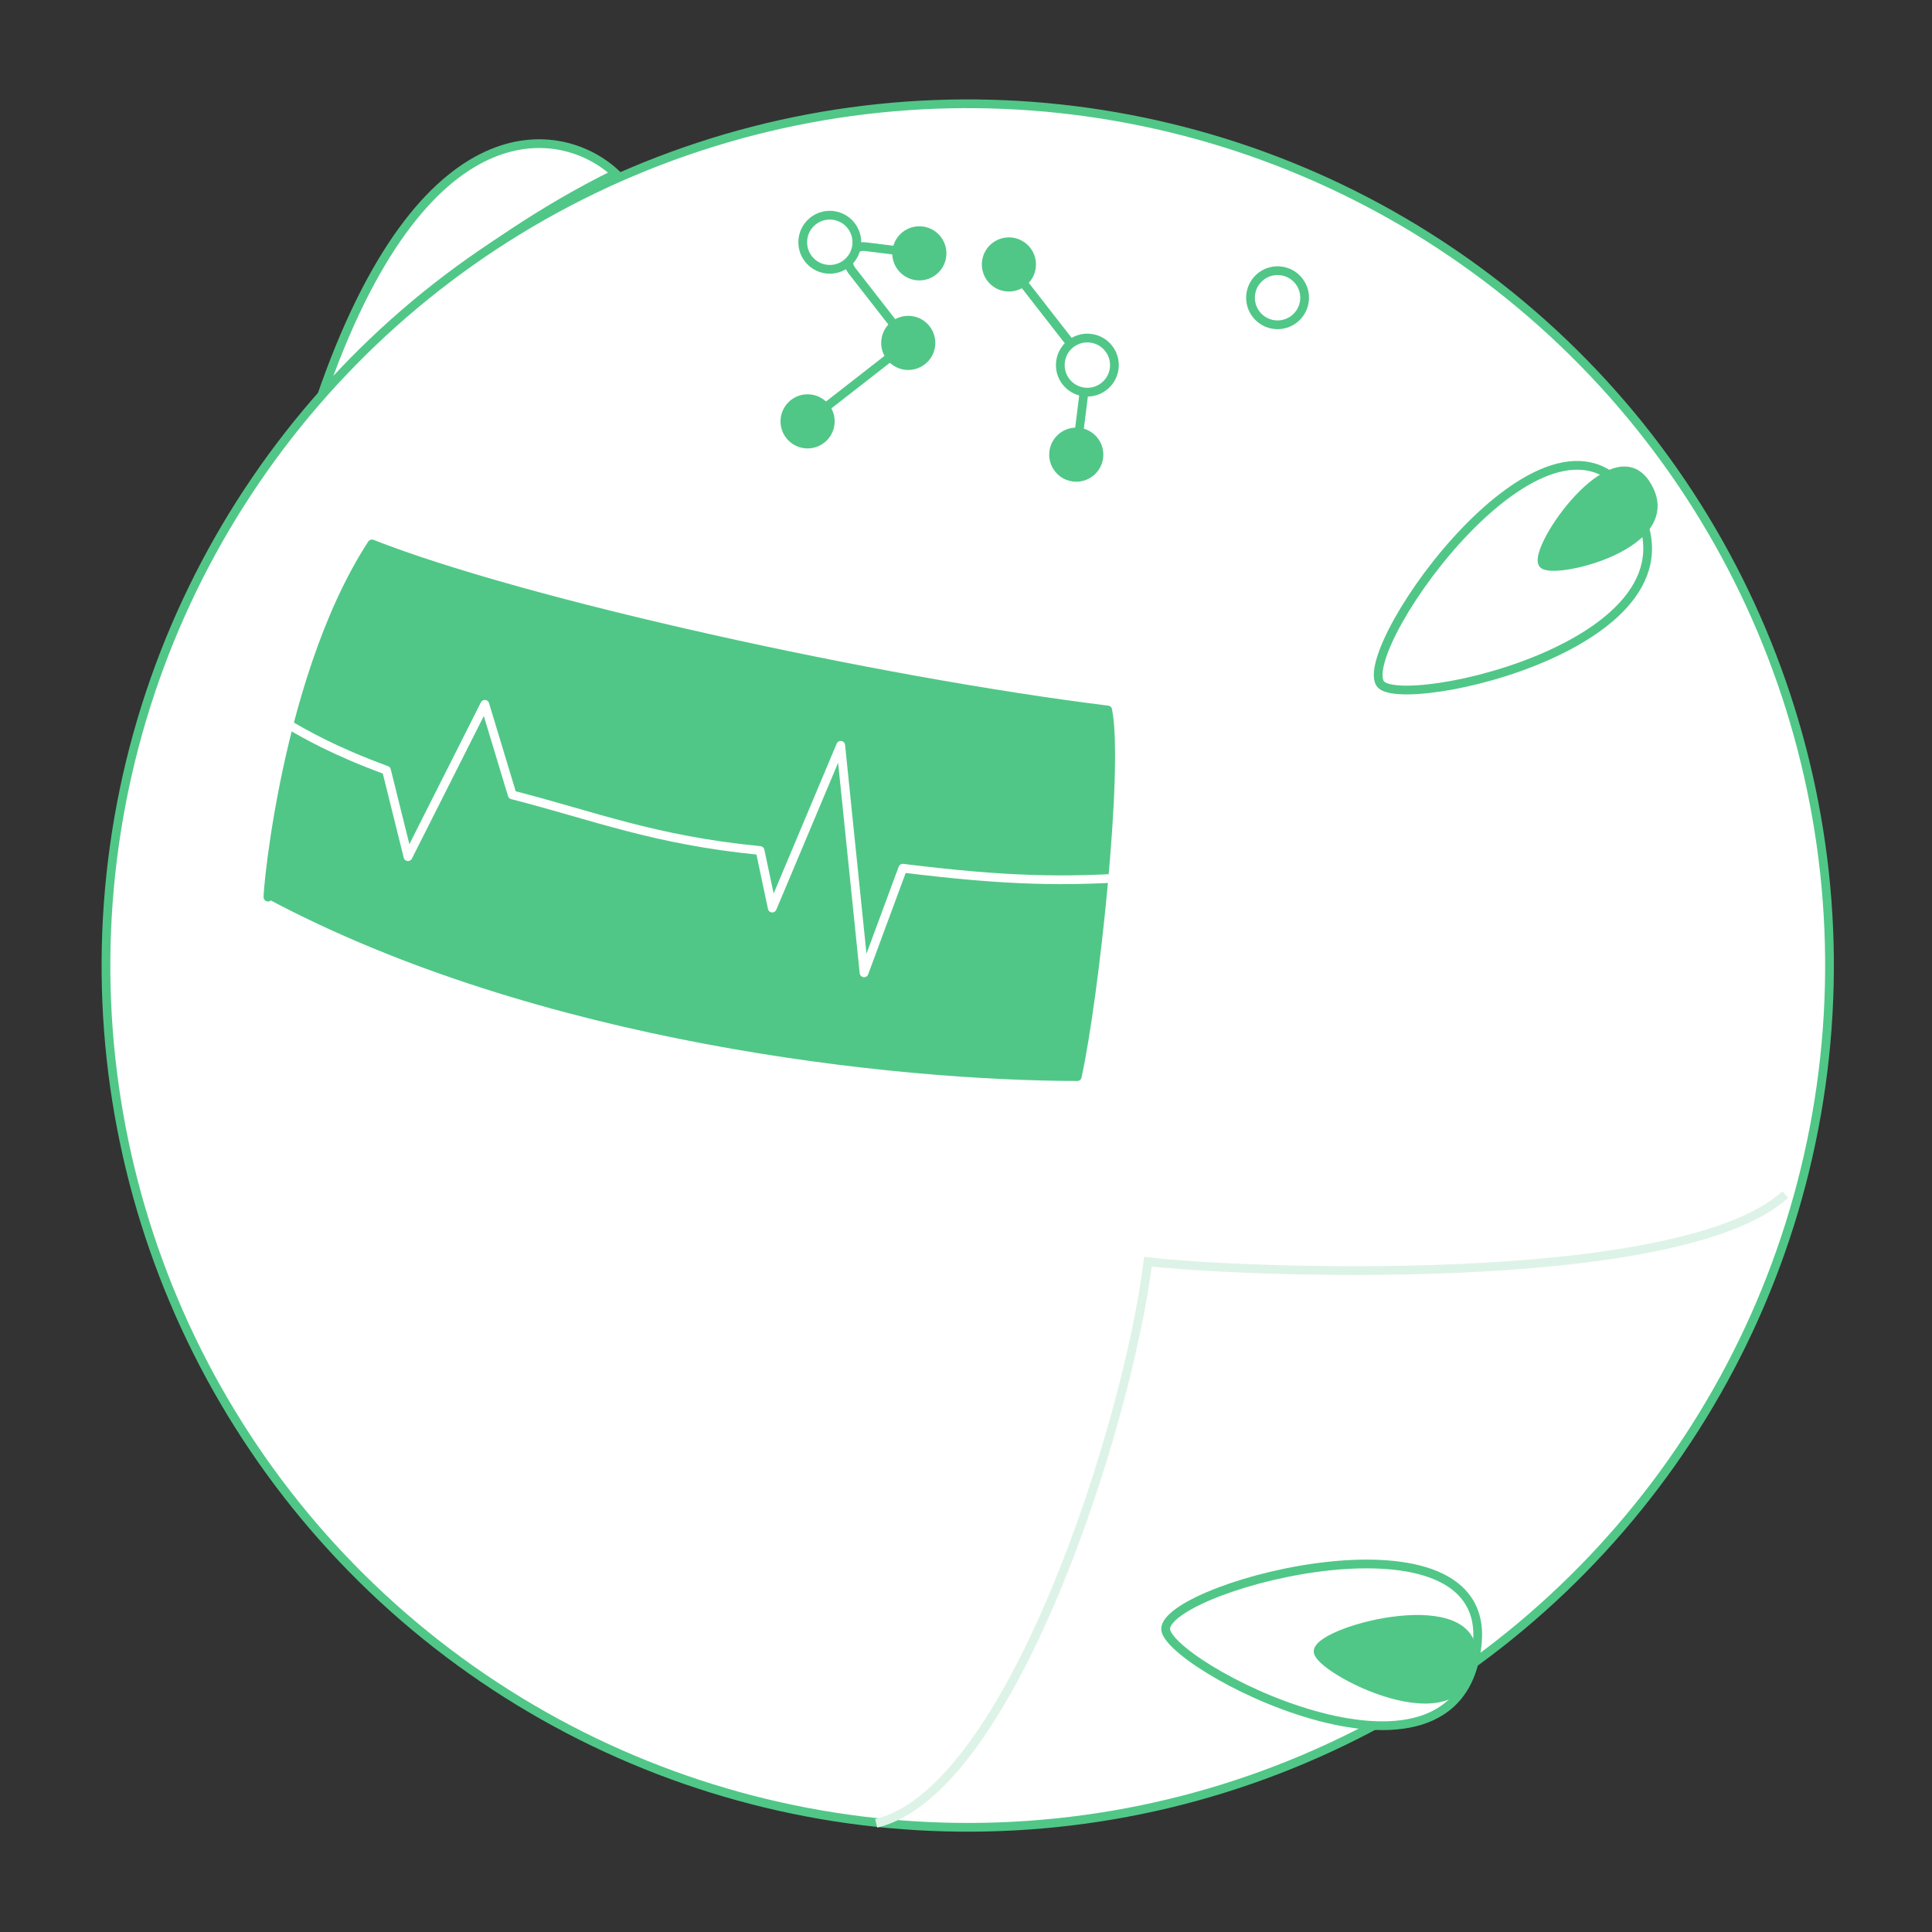<?xml version="1.0" encoding="UTF-8"?> <svg xmlns="http://www.w3.org/2000/svg" width="221" height="221" viewBox="0 0 221 221" fill="none"><rect x="0" y="0" width="221" height="221" fill="#333333" stroke="none"/><path d="M36.669 45.617C40.727 40.504 53.893 27.995 70.433 19.86C64.348 14.163 48.342 11.539 36.669 45.617Z" fill="white" stroke="#50C787"></path><circle cx="98.616" cy="98.616" r="98.616" transform="matrix(-0.992 -0.123 -0.123 0.992 220.656 24.751)" fill="white" stroke="#50C787"></circle><path d="M123.07 52.35L124.295 42.461C124.351 42.015 124.227 41.566 123.951 41.212L115.706 30.635" stroke="#50C787" stroke-linecap="round"></path><path d="M105.161 28.982L98.974 28.215C97.477 28.03 96.503 29.747 97.43 30.936L102.851 37.891C103.426 38.628 103.294 39.692 102.557 40.267L92.379 48.201" stroke="#50C787" stroke-linecap="round"></path><circle cx="3.097" cy="3.097" r="3.097" transform="matrix(-0.992 -0.123 -0.123 0.992 149.593 31.366)" fill="white" stroke="#50C787"></circle><circle cx="3.097" cy="3.097" r="3.097" transform="matrix(-0.992 -0.123 -0.123 0.992 108.616 26.289)" fill="#50C787"></circle><circle cx="3.097" cy="3.097" r="3.097" transform="matrix(-0.992 -0.123 -0.123 0.992 127.835 39.072)" fill="white" stroke="#50C787"></circle><circle cx="3.097" cy="3.097" r="3.097" transform="matrix(-0.992 -0.123 -0.123 0.992 107.347 36.533)" fill="#50C787"></circle><circle cx="3.097" cy="3.097" r="3.097" transform="matrix(-0.992 -0.123 -0.123 0.992 126.566 49.316)" fill="#50C787"></circle><circle cx="3.097" cy="3.097" r="3.097" transform="matrix(-0.992 -0.123 -0.123 0.992 118.861 27.559)" fill="#50C787"></circle><circle cx="3.097" cy="3.097" r="3.097" transform="matrix(-0.992 -0.123 -0.123 0.992 98.372 25.02)" fill="white" stroke="#50C787"></circle><circle cx="3.097" cy="3.097" r="3.097" transform="matrix(-0.992 -0.123 -0.123 0.992 95.833 45.508)" fill="#50C787"></circle><path d="M123.228 123.152C125.221 113.976 128.032 87.838 126.711 81.215C100.135 77.922 59.895 69.049 42.544 62.22C31.965 78.47 30.233 106.282 30.726 102.303C61.711 118.881 102.479 123.12 123.228 123.152Z" fill="#50C787" stroke="#50C787" stroke-linecap="round" stroke-linejoin="round"></path><path d="M100.225 208.57C115.669 204.915 129.015 162.88 131.315 144.319C140.779 145.492 191.918 147.781 204.222 136.648" stroke="#DDF3E7"></path><path d="M157.846 78.145C155.354 73.659 177.085 43.211 186.304 56.607C197.828 73.351 159.784 81.634 157.846 78.145Z" fill="white" stroke="#50C787"></path><path d="M133.343 186.168C134.325 181.132 170.556 171.826 168.986 188.011C167.022 208.243 132.58 190.086 133.343 186.168Z" fill="white" stroke="#50C787"></path><path d="M150.782 188.823C151.266 186.337 169.152 181.743 168.377 189.733C167.408 199.72 150.405 190.757 150.782 188.823Z" fill="#50C787" stroke="#50C787"></path><path d="M176.471 64.465C175.452 62.567 184.45 49.623 188.228 55.289C192.949 62.372 177.265 65.942 176.471 64.465Z" fill="#50C787" stroke="#50C787"></path><path d="M130.776 100.26C121.856 100.904 115.239 100.796 103.268 99.313L98.838 111.285L96.169 85.255L88.337 103.875L86.943 97.29C74.768 96.097 67.918 93.309 58.594 90.926L55.458 80.564L46.668 97.996L44.21 88.107C38.221 85.908 35.13 84.1 32.721 82.733" stroke="white" stroke-linejoin="round"></path></svg> 